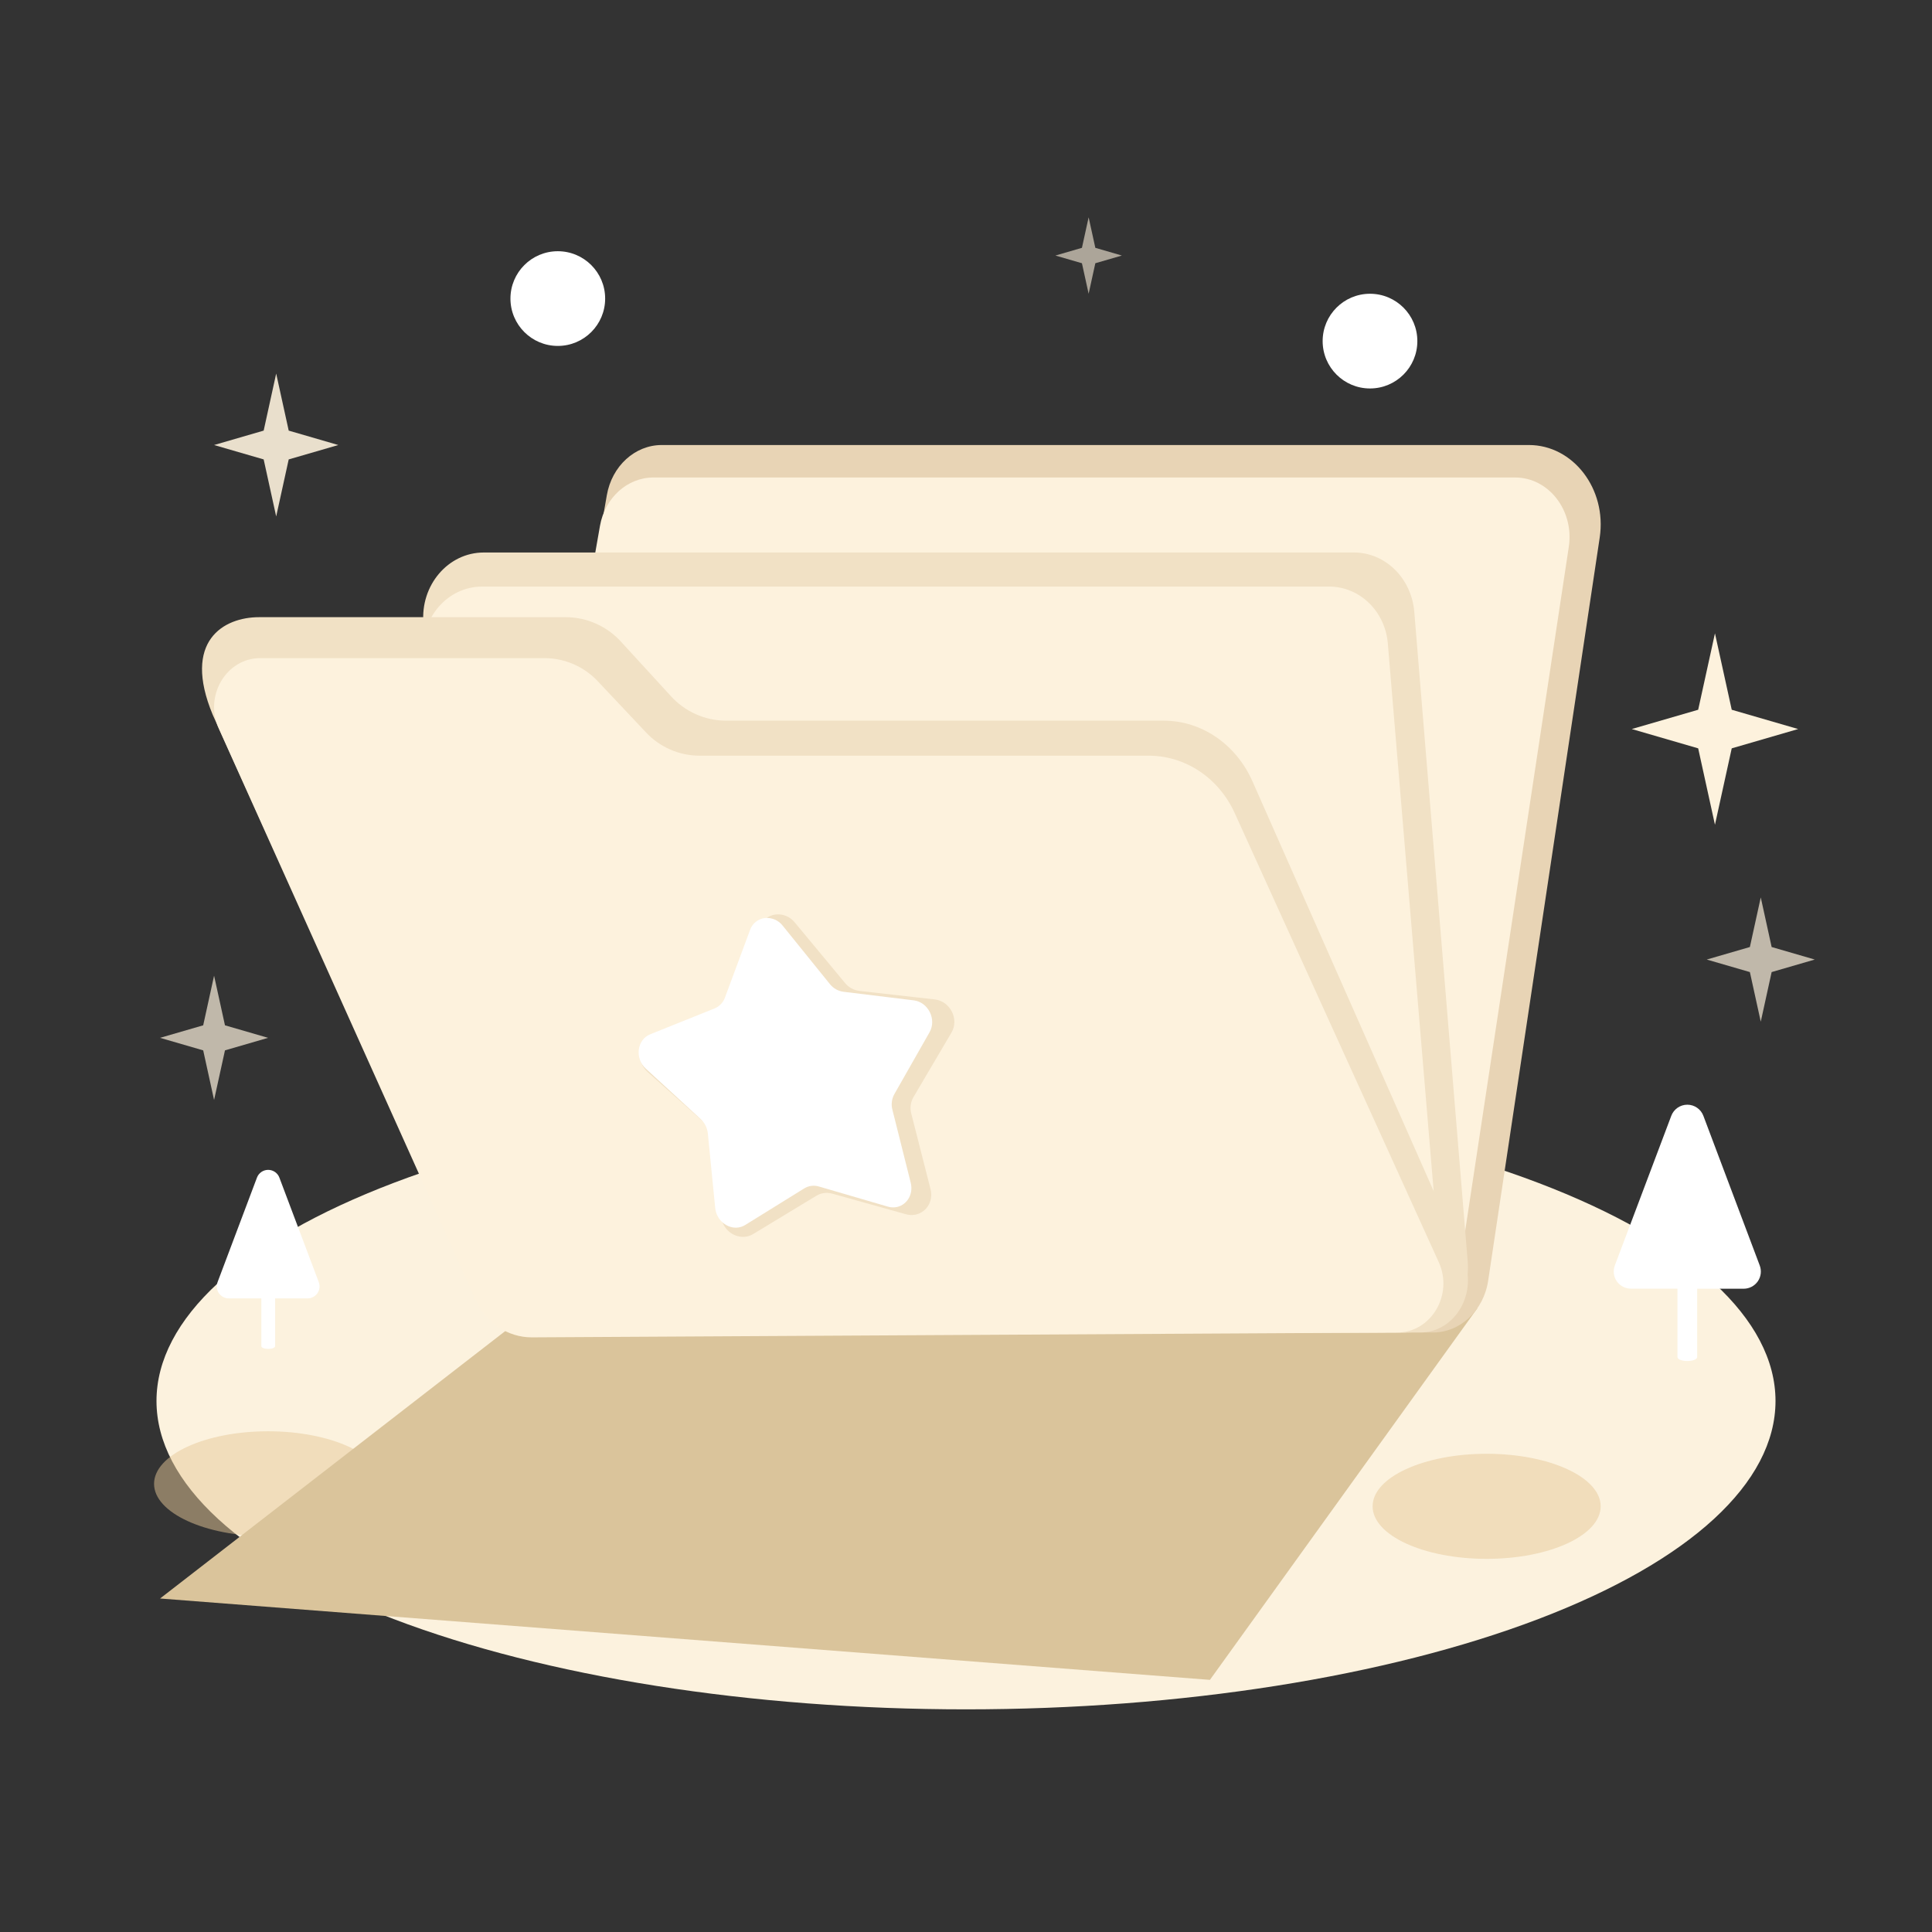 <?xml version="1.0" standalone="no"?><!DOCTYPE svg PUBLIC "-//W3C//DTD SVG 1.1//EN" "http://www.w3.org/Graphics/SVG/1.1/DTD/svg11.dtd"><svg height="1200" node-id="1" sillyvg="true" template-height="1200" template-width="1200" version="1.1" viewBox="0 0 1200 1200" width="1200" xmlns="http://www.w3.org/2000/svg" xmlns:xlink="http://www.w3.org/1999/xlink"><rect x="0" y="0" width="1200" height="1200" fill="#333333" stroke="none"/><defs node-id="67"><linearGradient gradientUnits="objectBoundingBox" id="未命名的渐变_7" node-id="5" spreadMethod="pad" x1="600" x2="600" y1="1061.71" y2="678.62"><stop offset="0.25" stop-color="#ffffff"></stop><stop offset="1" stop-color="#fcf2de"></stop></linearGradient><linearGradient gradientUnits="objectBoundingBox" id="未命名的渐变_57" node-id="8" spreadMethod="pad" x1="1047.95" x2="1047.95" y1="686.2" y2="845.34"><stop offset="0" stop-color="#ffffff"></stop><stop offset="0.83" stop-color="#e8d3af"></stop></linearGradient><linearGradient gradientUnits="objectBoundingBox" id="未命名的渐变_57-2" node-id="11" spreadMethod="pad" x1="166.51" x2="166.51" y1="726.62" y2="837.82"><stop offset="0" stop-color="#ffffff"></stop><stop offset="0.83" stop-color="#e8d3af"></stop></linearGradient><linearGradient gradientUnits="objectBoundingBox" id="未命名的渐变_11" node-id="12" spreadMethod="pad" x1="152.33" x2="190.76" y1="243.13" y2="309.69"><stop offset="0.02" stop-color="#fdf2dd"></stop><stop offset="1" stop-color="#ddd0b6"></stop></linearGradient><linearGradient gradientUnits="objectBoundingBox" id="未命名的渐变_11-2" node-id="15" spreadMethod="pad" x1="1039.45" x2="1090.93" y1="408.24" y2="497.4"><stop offset="0.02" stop-color="#fdf2dd"></stop><stop offset="1" stop-color="#ddd0b6"></stop></linearGradient><linearGradient gradientUnits="objectBoundingBox" id="未命名的渐变_11-3" node-id="16" spreadMethod="pad" x1="1076.93" x2="1110.35" y1="567.04" y2="624.93"><stop offset="0.02" stop-color="#fdf2dd"></stop><stop offset="1" stop-color="#ddd0b6"></stop></linearGradient><linearGradient gradientUnits="objectBoundingBox" id="未命名的渐变_11-4" node-id="17" spreadMethod="pad" x1="116.26" x2="149.68" y1="615.68" y2="673.57"><stop offset="0.02" stop-color="#fdf2dd"></stop><stop offset="1" stop-color="#ddd0b6"></stop></linearGradient><linearGradient gradientUnits="objectBoundingBox" id="未命名的渐变_11-5" node-id="18" spreadMethod="pad" x1="665.89" x2="686.45" y1="140.91" y2="176.52"><stop offset="0.02" stop-color="#fdf2dd"></stop><stop offset="1" stop-color="#ddd0b6"></stop></linearGradient><linearGradient gradientUnits="objectBoundingBox" id="未命名的渐变_7-2" node-id="19" spreadMethod="pad" x1="331.75" x2="361.17" y1="159.97" y2="210.92"><stop offset="0.25" stop-color="#ffffff"></stop><stop offset="1" stop-color="#fcf2de"></stop></linearGradient><linearGradient gradientUnits="objectBoundingBox" id="未命名的渐变_7-3" node-id="20" spreadMethod="pad" x1="836.22" x2="865.63" y1="186.39" y2="237.34"><stop offset="0.25" stop-color="#ffffff"></stop><stop offset="1" stop-color="#fcf2de"></stop></linearGradient><linearGradient gradientUnits="objectBoundingBox" id="未命名的渐变_58" node-id="21" spreadMethod="pad" x1="923.38" x2="923.38" y1="968.23" y2="902.97"><stop offset="0.24" stop-color="#ffffff"></stop><stop offset="0.98" stop-color="#e5c798"></stop></linearGradient><linearGradient gradientUnits="objectBoundingBox" id="未命名的渐变_58-2" node-id="24" spreadMethod="pad" x1="166.51" x2="166.51" y1="954.26" y2="889"><stop offset="0.24" stop-color="#ffffff"></stop><stop offset="0.98" stop-color="#e5c798"></stop></linearGradient><linearGradient gradientUnits="objectBoundingBox" id="未命名的渐变_53" node-id="25" spreadMethod="pad" x1="508.56" x2="508.56" y1="1043.4" y2="762.53"><stop offset="0.24" stop-color="#ffffff"></stop><stop offset="0.98" stop-color="#dac49b"></stop></linearGradient><linearGradient gradientUnits="objectBoundingBox" id="未命名的渐变_23" node-id="28" spreadMethod="pad" x1="462.63" x2="825.33" y1="241.69" y2="869.92"><stop offset="0.02" stop-color="#e8d4b5"></stop><stop offset="1" stop-color="#c3ad84"></stop></linearGradient><linearGradient gradientUnits="objectBoundingBox" id="未命名的渐变_11-6" node-id="31" spreadMethod="pad" x1="291.84" x2="974.88" y1="562.1" y2="562.1"><stop offset="0.02" stop-color="#fdf2dd"></stop><stop offset="1" stop-color="#ddd0b6"></stop></linearGradient><linearGradient gradientUnits="objectBoundingBox" id="未命名的渐变_21" node-id="32" spreadMethod="pad" x1="262.83" x2="911.78" y1="585.38" y2="585.38"><stop offset="0.02" stop-color="#f1e1c5"></stop><stop offset="1" stop-color="#ccb48d"></stop></linearGradient><linearGradient gradientUnits="objectBoundingBox" id="未命名的渐变_11-7" node-id="35" spreadMethod="pad" x1="262.83" x2="894.44" y1="595.99" y2="595.99"><stop offset="0.02" stop-color="#fdf2dd"></stop><stop offset="1" stop-color="#ddd0b6"></stop></linearGradient><linearGradient gradientUnits="objectBoundingBox" id="未命名的渐变_21-2" node-id="36" spreadMethod="pad" x1="125.48" x2="911.78" y1="605.49" y2="605.49"><stop offset="0.02" stop-color="#f1e1c5"></stop><stop offset="1" stop-color="#ccb48d"></stop></linearGradient><linearGradient gradientUnits="objectBoundingBox" id="未命名的渐变_11-8" node-id="37" spreadMethod="pad" x1="132.97" x2="896.52" y1="619.7" y2="619.7"><stop offset="0.02" stop-color="#fdf2dd"></stop><stop offset="1" stop-color="#ddd0b6"></stop></linearGradient><linearGradient gradientUnits="objectBoundingBox" id="未命名的渐变_21-3" node-id="38" spreadMethod="pad" x1="404.74" x2="592.22" y1="666.76" y2="666.76"><stop offset="0.02" stop-color="#f1e1c5"></stop><stop offset="1" stop-color="#ccb48d"></stop></linearGradient><linearGradient gradientUnits="objectBoundingBox" id="未命名的渐变_27" node-id="39" spreadMethod="pad" x1="396.71" x2="579.03" y1="666.32" y2="666.32"><stop offset="0.25" stop-color="#ffffff"></stop><stop offset="1" stop-color="#f9f1e4"></stop></linearGradient></defs><path d="M 1102.80 870.17 C 1102.80 920.97 1049.83 969.69 955.53 1005.61 C 861.24 1041.53 733.35 1061.71 600.00 1061.71 C 466.65 1061.71 338.76 1041.53 244.47 1005.61 C 150.17 969.69 97.20 920.97 97.20 870.17 C 97.20 819.37 150.17 770.65 244.47 734.73 C 338.76 698.81 466.65 678.63 600.00 678.63 C 733.35 678.63 861.24 698.81 955.53 734.73 C 1049.83 770.65 1102.80 819.37 1102.80 870.17 Z" fill="url(#未命名的渐变_7)" fill-rule="nonzero" node-id="197" stroke="none" target-height="383.08" target-width="1005.6" target-x="97.2" target-y="678.63"></path><path d="M 1093.00 786.00 L 1058.00 693.06 C 1056.44 688.91 1052.47 686.15 1048.03 686.15 C 1043.59 686.15 1039.62 688.91 1038.06 693.06 L 1003.00 786.00 C 1001.77 789.28 1002.22 792.95 1004.22 795.83 C 1006.22 798.70 1009.50 800.42 1013.00 800.41 L 1041.89 800.41 L 1041.89 842.80 C 1041.89 846.19 1054.15 846.19 1054.15 842.80 L 1054.15 800.45 L 1083.00 800.45 C 1086.51 800.46 1089.80 798.74 1091.80 795.86 C 1093.80 792.97 1094.25 789.28 1093.00 786.00 Z" fill="url(#未命名的渐变_57)" fill-rule="nonzero" node-id="199" stroke="none" target-height="160.035" target-width="92.48" target-x="1001.768" target-y="686.155"></path><path d="M 198.00 796.38 L 173.53 731.44 C 172.44 728.54 169.66 726.62 166.56 726.62 C 163.47 726.62 160.69 728.54 159.60 731.44 L 135.13 796.38 C 134.26 798.67 134.58 801.24 135.98 803.26 C 137.38 805.27 139.68 806.46 142.13 806.45 L 162.32 806.45 L 162.32 836.05 C 162.32 838.41 170.89 838.41 170.89 836.05 L 170.89 806.45 L 191.00 806.45 C 193.45 806.46 195.75 805.27 197.15 803.26 C 198.55 801.24 198.87 798.67 198.00 796.38 Z" fill="url(#未命名的渐变_57-2)" fill-rule="nonzero" node-id="201" stroke="none" target-height="111.794" target-width="64.603" target-x="134.264" target-y="726.616"></path><g node-id="257"><path d="M 171.54 232.03 L 179.32 267.46 L 210.12 276.41 L 179.32 285.35 L 171.54 320.78 L 163.77 285.35 L 132.97 276.41 L 163.77 267.46 L 171.54 232.03 Z" fill="url(#未命名的渐变_11)" fill-opacity="0.9" fill-rule="nonzero" group-id="1" node-id="205" stroke="none" target-height="88.75" target-width="77.15" target-x="132.97" target-y="232.03"></path></g><path d="M 1065.19 393.38 L 1075.61 440.84 L 1116.86 452.82 L 1075.61 464.81 L 1065.19 512.27 L 1054.77 464.81 L 1013.52 452.82 L 1054.77 440.84 L 1065.19 393.38 Z" fill="url(#未命名的渐变_11-2)" fill-rule="nonzero" node-id="208" stroke="none" target-height="118.89" target-width="103.34" target-x="1013.52" target-y="393.38"></path><g node-id="258"><path d="M 1093.64 557.40 L 1100.40 588.21 L 1127.18 595.99 L 1100.40 603.77 L 1093.64 634.58 L 1086.88 603.77 L 1060.09 595.99 L 1086.88 588.21 L 1093.64 557.40 Z" fill="url(#未命名的渐变_11-3)" fill-opacity="0.7" fill-rule="nonzero" group-id="2" node-id="212" stroke="none" target-height="77.18" target-width="67.09" target-x="1060.09" target-y="557.4"></path></g><g node-id="259"><path d="M 132.97 606.03 L 139.73 636.84 L 166.51 644.62 L 139.73 652.40 L 132.97 683.21 L 126.21 652.40 L 99.42 644.62 L 126.21 636.84 L 132.97 606.03 Z" fill="url(#未命名的渐变_11-4)" fill-opacity="0.7" fill-rule="nonzero" group-id="3" node-id="217" stroke="none" target-height="77.18" target-width="67.09" target-x="99.42" target-y="606.03"></path></g><g node-id="260"><path d="M 676.17 134.97 L 680.33 153.93 L 696.81 158.72 L 680.33 163.50 L 676.17 182.46 L 672.01 163.50 L 655.53 158.72 L 672.01 153.93 L 676.17 134.97 Z" fill="url(#未命名的渐变_11-5)" fill-opacity="0.6" fill-rule="nonzero" group-id="4" node-id="222" stroke="none" target-height="47.49" target-width="41.28" target-x="655.53" target-y="134.97"></path></g><path d="M 375.87 185.45 C 375.87 201.69 362.70 214.86 346.46 214.86 C 330.22 214.86 317.05 201.69 317.05 185.45 C 317.05 169.21 330.22 156.04 346.46 156.04 C 362.70 156.04 375.87 169.21 375.87 185.45 Z" fill="url(#未命名的渐变_7-2)" fill-rule="nonzero" node-id="225" stroke="none" target-height="58.82" target-width="58.82" target-x="317.05" target-y="156.04"></path><path d="M 880.34 211.87 C 880.34 228.11 867.17 241.28 850.93 241.28 C 834.69 241.28 821.52 228.11 821.52 211.87 C 821.52 195.63 834.69 182.46 850.93 182.46 C 867.17 182.46 880.34 195.63 880.34 211.87 Z" fill="url(#未命名的渐变_7-3)" fill-rule="nonzero" node-id="227" stroke="none" target-height="58.82" target-width="58.82" target-x="821.52" target-y="182.46"></path><g node-id="261"><path d="M 994.20 935.60 C 994.20 953.62 962.49 968.23 923.38 968.23 C 884.27 968.23 852.56 953.62 852.56 935.60 C 852.56 917.58 884.27 902.97 923.38 902.97 C 962.49 902.97 994.20 917.58 994.20 935.60 Z" fill="url(#未命名的渐变_58)" fill-opacity="0.5" fill-rule="nonzero" group-id="5" node-id="231" stroke="none" target-height="65.26" target-width="141.64" target-x="852.56" target-y="902.97"></path></g><g node-id="262"><path d="M 237.33 921.63 C 237.33 939.65 205.62 954.26 166.51 954.26 C 127.40 954.26 95.69 939.65 95.69 921.63 C 95.69 903.61 127.40 889.00 166.51 889.00 C 205.62 889.00 237.33 903.61 237.33 921.63 Z" fill="url(#未命名的渐变_58-2)" fill-opacity="0.5" fill-rule="nonzero" group-id="6" node-id="236" stroke="none" target-height="65.26" target-width="141.64" target-x="95.69" target-y="889"></path></g><path d="M 396.71 762.53 L 99.42 992.86 L 751.50 1043.40 L 917.70 812.46 L 396.71 762.53 Z" fill="url(#未命名的渐变_53)" fill-rule="nonzero" node-id="239" stroke="none" target-height="280.87" target-width="818.28" target-x="99.42" target-y="762.53"></path><path d="M 890.05 827.63 L 328.59 827.63 C 306.77 827.63 290.35 805.63 294.47 781.92 L 376.91 307.59 C 380.05 289.49 394.36 276.41 411.02 276.41 L 949.62 276.41 C 977.15 276.41 998.10 303.76 993.62 333.83 L 924.32 795.48 C 921.54 814.00 907.00 827.63 890.05 827.63 Z" fill="url(#未命名的渐变_23)" fill-rule="nonzero" node-id="241" stroke="none" target-height="551.22" target-width="707.75" target-x="290.35" target-y="276.41"></path><path d="M 871.84 827.63 L 325.64 827.63 C 304.42 827.63 288.45 806.44 292.46 783.63 L 372.65 326.63 C 375.71 309.19 389.65 296.58 405.83 296.58 L 941.08 296.58 C 961.95 296.58 977.83 317.12 974.41 339.69 L 905.18 796.69 C 902.47 814.53 888.37 827.63 871.84 827.63 Z" fill="url(#未命名的渐变_11-6)" fill-rule="nonzero" node-id="243" stroke="none" target-height="531.05" target-width="689.38" target-x="288.45" target-y="296.58"></path><path d="M 874.19 827.63 L 333.61 827.63 C 314.14 827.63 297.89 811.63 296.17 790.73 L 263.00 387.17 C 261.00 363.51 278.37 343.17 300.44 343.17 L 841.00 343.17 C 860.47 343.17 876.72 359.17 878.44 380.06 L 911.63 783.60 C 913.58 807.26 896.26 827.63 874.19 827.63 Z" fill="url(#未命名的渐变_21)" fill-rule="nonzero" node-id="245" stroke="none" target-height="484.46" target-width="652.58" target-x="261" target-y="343.17"></path><path d="M 857.86 827.63 L 331.72 827.63 C 312.72 827.63 296.95 812.32 295.28 792.35 L 263.00 406.45 C 261.11 383.82 278.00 364.34 299.45 364.34 L 825.55 364.34 C 844.55 364.34 860.32 379.66 862.00 399.63 L 894.30 785.52 C 896.19 808.15 879.33 827.63 857.86 827.63 Z" fill="url(#未命名的渐变_11-7)" fill-rule="nonzero" node-id="247" stroke="none" target-height="463.29" target-width="635.08" target-x="261.11" target-y="364.34"></path><path d="M 160.90 383.34 L 351.69 383.34 C 364.77 383.45 377.20 389.07 385.93 398.81 L 416.50 432.16 C 425.23 441.91 437.66 447.52 450.74 447.63 L 722.88 447.63 C 746.36 447.63 767.77 462.29 777.96 485.36 L 908.80 781.26 C 918.29 802.72 903.95 827.63 882.11 827.63 L 330.48 827.63 C 315.25 827.63 301.36 818.18 294.65 803.27 L 132.14 444.00 C 113.00 398.00 139.00 383.34 160.90 383.34 Z" fill="url(#未命名的渐变_21-2)" fill-rule="nonzero" node-id="249" stroke="none" target-height="444.29" target-width="805.29" target-x="113" target-y="383.34"></path><path d="M 161.70 408.76 L 338.32 408.76 C 350.92 408.83 362.92 414.11 371.49 423.34 L 401.12 454.79 C 409.69 464.02 421.70 469.30 434.30 469.37 L 713.49 469.37 C 736.24 469.37 756.98 483.19 766.86 504.94 L 893.64 783.94 C 902.83 804.18 888.94 827.66 867.77 827.66 L 330.27 830.66 C 315.51 830.66 302.04 821.75 295.55 807.66 L 135.93 452.61 C 126.59 432.38 140.47 408.76 161.70 408.76 Z" fill="url(#未命名的渐变_11-8)" fill-rule="nonzero" node-id="251" stroke="none" target-height="421.9" target-width="776.24" target-x="126.59" target-y="408.76"></path><path d="M 481.85 568.00 C 477.35 568.51 473.53 571.50 471.95 575.74 L 455.00 619.62 C 453.80 622.82 451.30 625.36 448.13 626.62 L 405.27 643.54 C 396.40 647.04 394.78 659.15 402.27 665.84 L 438.55 698.22 C 441.22 700.61 442.89 703.91 443.24 707.47 L 447.89 755.53 C 448.67 763.53 455.89 769.00 462.95 768.16 C 464.67 767.96 466.32 767.39 467.80 766.49 L 507.14 742.66 C 508.62 741.77 510.28 741.20 512.00 741.00 C 513.65 740.81 515.32 740.95 516.92 741.40 L 562.66 754.18 C 564.28 754.65 565.98 754.78 567.66 754.58 C 574.81 753.73 580.00 746.63 577.98 738.64 L 565.98 691.54 C 565.10 688.16 565.57 684.57 567.31 681.54 L 591.00 641.32 C 595.88 633.02 590.20 621.85 580.55 620.76 L 533.81 615.48 C 530.30 615.05 527.09 613.29 524.86 610.55 L 493.69 573.00 C 490.87 569.41 486.39 567.52 481.85 568.00" fill="url(#未命名的渐变_21-3)" fill-rule="nonzero" node-id="253" stroke="none" target-height="201.481" target-width="201.1" target-x="394.78" target-y="567.519"></path><path d="M 475.10 570.20 C 470.86 570.70 467.28 573.57 465.88 577.60 L 450.26 619.66 C 449.17 622.69 446.85 625.11 443.87 626.34 L 403.87 642.41 C 395.60 645.73 394.14 657.41 401.18 663.83 L 435.23 695.11 C 437.74 697.44 439.32 700.61 439.66 704.02 L 444.22 750.24 C 444.99 757.98 451.77 763.24 458.34 762.45 C 459.95 762.26 461.50 761.72 462.87 760.86 L 499.52 738.14 C 500.90 737.29 502.44 736.75 504.05 736.56 C 505.59 736.38 507.16 736.52 508.65 736.96 L 551.45 749.45 C 552.95 749.90 554.53 750.04 556.09 749.86 C 562.76 749.08 567.58 742.27 565.66 734.59 L 554.28 689.25 C 553.43 686.01 553.86 682.57 555.47 679.63 L 577.37 641.13 C 581.89 633.13 576.53 622.42 567.51 621.33 L 523.84 616.00 C 520.53 615.55 517.52 613.84 515.45 611.22 L 486.19 575.00 C 483.58 571.59 479.38 569.78 475.10 570.22" fill="url(#未命名的渐变_27)" fill-rule="nonzero" node-id="255" stroke="none" target-height="193.462" target-width="187.75" target-x="394.14" target-y="569.778"></path></svg>